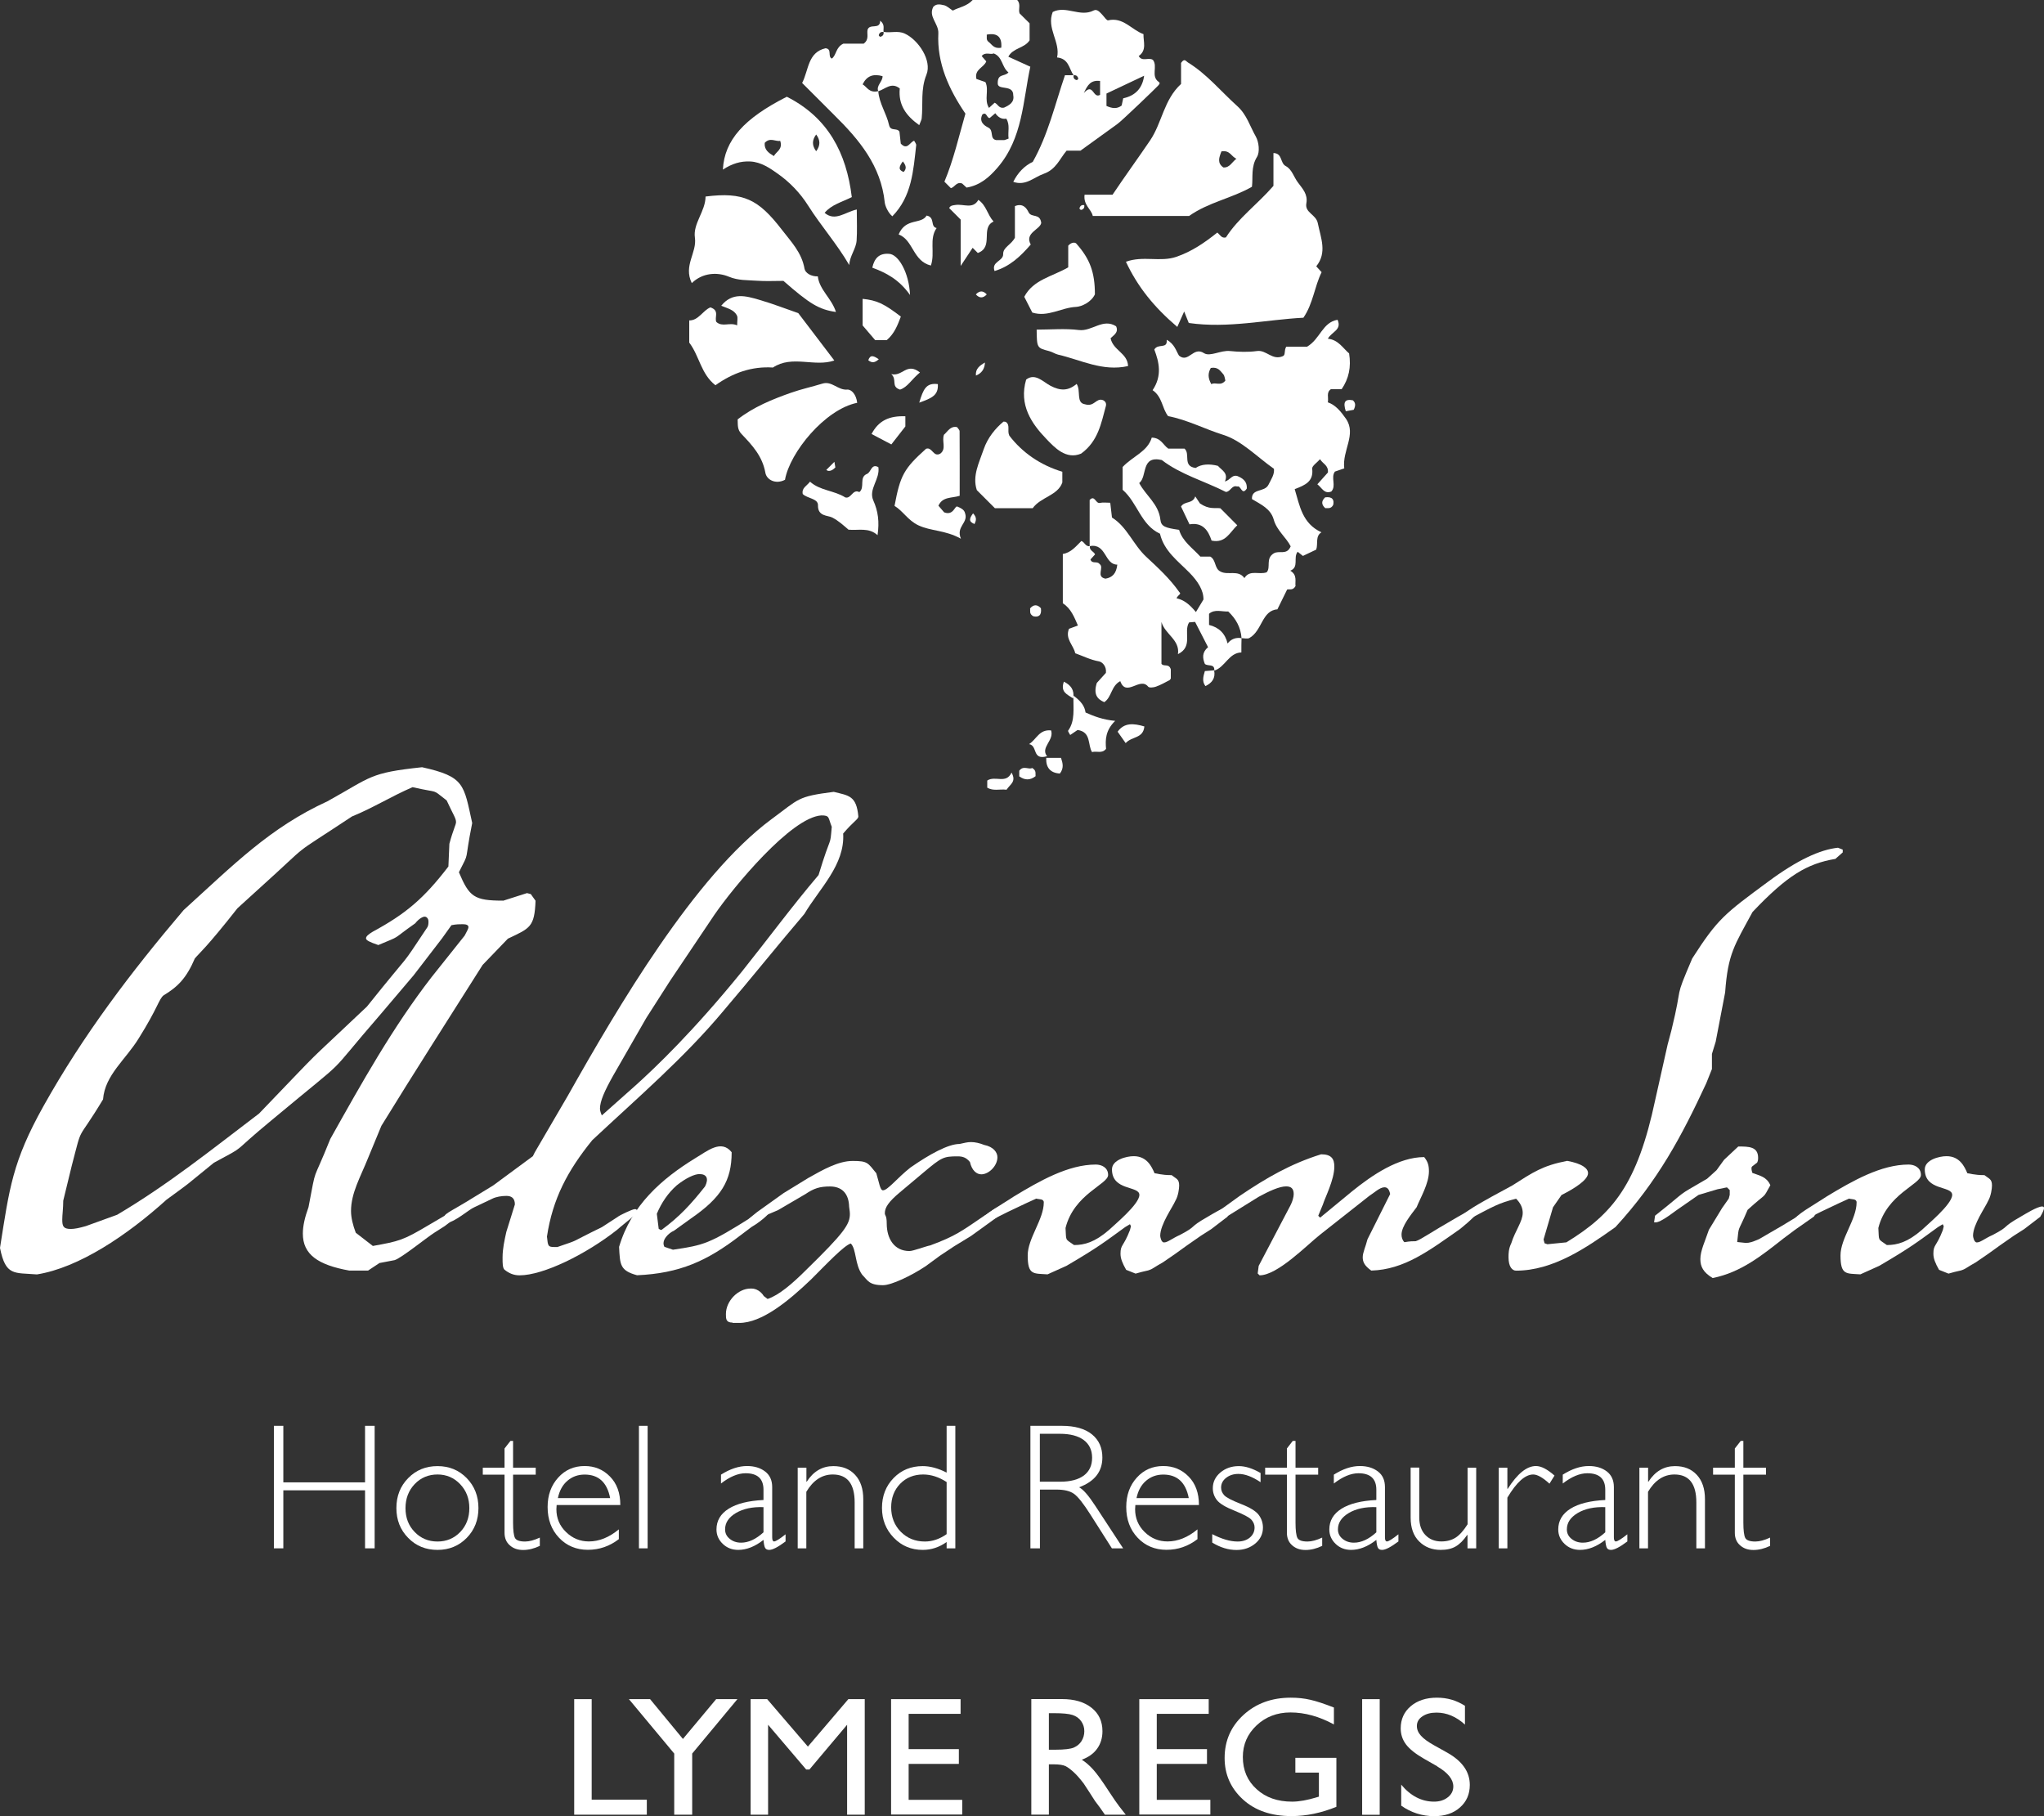 <?xml version="1.0" encoding="UTF-8"?>
<svg xmlns="http://www.w3.org/2000/svg" id="Layer_2" viewBox="0 0 249.11 221.32" width="249.11" height="221.32"><rect x="0" y="0" width="249.11" height="221.32" fill="#333333" stroke="none"/><defs><style>.cls-1{fill:#fff;}</style></defs><g id="Layer_1-2"><g><g><path class="cls-1" d="M132.8,66.55v-5.62c.62-.66,.73,.47,1.24,.36,.4-.09,.83-.02,1.27-.02,.08,.69,.14,1.21,.21,1.8,1.85,1.14,2.59,3.32,4.18,4.79,1.43,1.33,2.88,2.66,4.02,4.29,.32,.26-.14,.3-.33,.76,.88,.19,1.58,.73,2.36,1.68,.27-.46,.53-.88,.92-1.53,.02-1.13-.7-2.24-1.69-3.25-1.4-1.43-3.11-2.64-3.61-4.77-2.33-1.07-2.74-3.78-4.55-5.35v-2.78c1.23-1.31,3.04-1.87,3.55-3.58,1.14,.03,1.39,.92,2.01,1.34h1.98c.75,.65-.28,2.15,1.36,2.36,.71-.49,1.69-.52,2.71-.26,.48,.55,1.31,.87,.85,1.91,.71-.21,.81-.82,1.49-.68,.59,.24,1.24,.59,1.18,1.54-.61,.93-.71-.45-1.17-.25-.66-.22-.81,.65-1.38,.66-2.63-1.33-5.53-2.13-7.81-3.89-2.59-.58-1.72,1.99-2.75,2.81,.79,1.51,2.37,2.54,2.58,4.46,.09,.85,.62,1,2.28,1.24,.42,1.42,1.64,2.21,2.59,3.26h1.21c.74,.42,.48,1.45,1.24,1.82,.91,.5,2.17-.26,2.92,.8,.67-1.08,1.81-.36,2.72-.71,.53-.63-.17-1.66,.85-2.3,.67-.41,1.6,.28,2.07-.86-.54-1.08-1.7-1.93-2.07-3.27-.37-1.32-1.57-1.84-2.65-2.49-.06-1.35,1.53-.79,2.01-1.74,.34-.69,.75-1.25,.67-1.95-2.08-1.46-3.94-3.44-6.19-4.14-2.24-.7-4.34-1.82-6.71-2.28-.75-.95-.69-2.35-1.89-3.16,1.19-1.75,.79-3.44,.21-4.95,.44-.8,1.63,0,1.51-1.19,.96,.51,1.15,1.37,1.5,1.93,1.17,.96,1.72-1.17,3.05-.3,.72,.47,2.04-.38,3.16-.26,1.09,.11,2.21,.15,3.29,0,1.15-.17,1.86,1.19,3.17,.62,.34-.16,.11-.69,.4-1.15h2.54c1.6-.94,1.86-2.96,3.71-3.28,.56,1.24-.71,1.45-1.18,2.31,1.28,.12,1.85,1.17,2.59,1.79,.27,1.67-.04,3.08-.91,4.36h-1.31c-.59,.4-.26,1-.37,1.6,.96,.33,1.61,1.15,2.21,2.01,1.31,1.91-.49,3.87-.21,6.04-.37,.13-.75,.26-1.14,.39-.54,.74,.21,1.73-.44,2.43-.87,.34-1.13-.45-1.7-.88,.47-.53,.93-1.04,1.29-1.44,.07-.9-.62-1.04-.96-1.62-.36,.41-.99,.82-.96,1.15,.19,1.57-.85,2.01-2.13,2.5,.61,2.03,.92,4.19,3.26,5.26-.78,.47-.39,1.4-.64,2.11-.56,.26-1.09,.52-1.62,.77-.19-.15-.41-.33-.64-.51-.58,.73,.21,1.87-.9,2.31,.89,.52,.56,1.32,.64,1.87-.31,.55-.68,.36-1.02,.42-.35,.71-.71,1.44-1.19,2.42-1.9,.13-1.84,2.61-3.41,3.49-.25,.14-.65,.02-.96,.02-.09-1.31-.68-2.36-1.62-3.25-.79,.04-1.65-.32-2.34,.28v1.36c1.22,.3,1.97,1.05,2.26,2.26,.44-.55,1-.76,1.7-.65-.02,.54-.02,1.09-.02,1.74-1.54,.05-1.96,1.78-3.3,2.22,.07-.9-.78-.49-1.15-.82-.29-.71-.36-1.41,.39-2.04-.52-1.02-1.05-2.06-1.58-3.08-.27,.02-.48,.04-.73,.06-.73,1.15,.55,2.93-1.36,3.87,.26-1.75-1.57-2.41-2.01-3.92v5.09c.26,.41,.9-.09,1.14,.68v1.11c-.04,.05-.08,.17-.16,.21-.54,.28-1.08,.59-1.65,.79-.29,.11-.83,.16-.95,0-1-1.25-2.67,1.34-3.4-.67-1.12,.58-1.03,1.95-1.95,2.56-.87-.37-1.34-.97-.91-2.34,.22-.24,.71-.78,1.11-1.23,.1-.82-.46-1.33-.84-1.4-1.04-.18-1.94-.65-2.9-.99-.2-.99-1.26-1.74-.76-2.98,.32-.12,.7-.26,1.09-.4-.45-1.03-.85-2.08-1.84-2.71v-6.01c1-.16,1.59-.92,2.26-1.58,.4,.12,.5,.73,1.04,.62-.1,.53,.47,.64,.63,1.01-.2,.22-.4,.45-.56,.62,.19,.6,.81,.14,1.11,.56,.6,.4-.49,1.55,.72,1.78,.82-.14,1.31-.6,1.44-1.71-1.58,0-1.32-2.62-3.34-2.26Zm14.77-21.72c-.37,.65-.37,1.23,.06,1.99,.48-.3,1.14,.29,1.71-.44-.07-.24-.08-.59-.27-.79-.34-.37-.61-.91-1.51-.75Z"/><path class="cls-1" d="M160.41,32.45c.33,.36,.54,.59,.66,.72-.89,1.81-1.03,3.82-2.22,5.55-4.51,.23-9.18,1.33-13.97,.64-.12-.31-.27-.69-.56-1.4-.33,.73-.59,1.32-.84,1.88-2.86-2.44-4.82-4.88-6.26-7.94,2.1-.77,4.18,.07,6.14-.6,1.9-.65,3.47-1.74,5-2.96,.32,.26,.52,.74,1.05,.59,1.52-2.38,3.83-4.02,5.79-6.28v-4c1.13,.03,.78,1.21,1.5,1.59,.75,.39,.98,1.33,1.47,1.98,.6,.81,1.24,1.46,1.04,2.56-.21,1.15,1.17,1.34,1.39,2.4,.38,1.85,1.16,3.6-.18,5.27Z"/><path class="cls-1" d="M132.17,23.73h3.42c1.51-2.26,3.09-4.42,4.58-6.62,1.46-2.16,1.66-4.94,3.77-6.88v-2.56c.42-.62,.58-.22,.82-.07,2.33,1.43,4.04,3.54,6.04,5.34,1.15,1.03,1.54,2.46,2.25,3.7,.38,.67,.51,1.9,.14,2.49-.75,1.21-.47,2.46-.61,3.63-2.47,1.42-5.29,1.88-7.66,3.56h-11.74c-.17-.83-1.16-1.31-1-2.58Zm16.69-5.28c-.29,.75-.54,1.42,.24,1.96,.78,.04,1.04-.66,1.59-1.07-.61-.22-.77-1.08-1.83-.89Z"/><path class="cls-1" d="M107.72,3.89c.84,.15,1.68-.19,2.54,.2,1.66,.76,3.35,3.28,2.65,5.01-.73,1.81-.4,3.56-.58,5.33-.02,.19-.14,.38-.3,.82-1.62-1.15-2.57-2.49-2.37-4.47-1.03-.82-1.77,.08-2.62,.34-.29-.69,.55-1.17,.52-1.84-1.14-.32-1.93-.03-2.43,1,.53,.29,.77,1.09,1.91,.83,.11,1.51,1.01,2.73,1.31,4.12,.18,.83,.97,.29,1.27,.82,.05,.46,.11,.97,.16,1.45,.8,.86,1.11-.19,1.63-.35,.09,.18,.27,.38,.25,.55-.35,3.09-.53,6.24-2.91,8.66-.57-.49-.88-1.32-.92-1.67-.46-4.51-3.13-7.68-6.16-10.67-1.32-1.31-2.63-2.62-3.91-3.91,.82-1.6,.67-3.72,2.85-4.23,.84,.08,.22,1.01,.77,1.26,.58-.44,.45-1.36,1.4-1.82h2.48c.7-.53,.37-1.13,.47-1.68,.25-.84,1.54,.04,1.54-1.12,.63,.49,.34,.97,.42,1.38-.32-.06-.52,.09-.59,.39-.01,.05,.14,.21,.19,.19,.3-.07,.45-.27,.39-.59Zm2.31,15.78c-.43,.6-.62,1.02,.1,1.29,.36-.39,.34-.75-.1-1.29Z"/><path class="cls-1" d="M130.84,9.17c-.56-.78-.56-2.02-2.01-2.17,.43-1.89-1.32-3.55-.53-5.54,1.62-.83,3.33,.67,4.98-.18,.44-.23,.78,.23,1.08,.54,.23,.24,.52,.7,.69,.66,1.83-.43,2.85,1.15,4.31,1.68-.03,.92,.44,1.95-.58,2.67,.42,.74,1.2,.11,1.73,.47,.62,.78-.28,1.97,.69,2.67,.22,.16,.13,.25-.07,.48-.31,.34-4.41,4.28-4.95,4.66-1.45,1.04-2.89,2.09-4.5,3.25h-1.69c-.87,1.03-1.27,2.28-2.79,2.82-1.22,.43-2.18,1.51-3.71,.98q.85-1.7,2.38-2.44c1.87-3.31,2.71-7.01,3.92-10.55,.38,0,.71,0,1.06,0-.07,.32,.07,.52,.37,.59,.05,.01,.21-.14,.19-.19-.07-.3-.27-.45-.57-.39Zm8.6,.06c-1.61,.76-3.09,1.46-4.59,2.17v1.51c.67,.3,1.27,.4,1.85-.05,.06-.3,.13-.6,.19-.88q2.24-.48,2.55-2.75Zm-5.37,.63c-1.12-.11-1.5,.44-1.98,1.48,1.17-1.34,1.1,.73,1.98,.22v-1.7Z"/><path class="cls-1" d="M113.79,.79c.37-.37,.85-.24,1.23-.16,.38,.07,.7,.41,1.1,.66,.78-.41,1.74-.53,2.42-1.29h5.43c.49,.53,.1,1.11,.29,1.63,.38,.38,.77,.76,1.22,1.21v2.08c-.66,.99-2.02,.9-2.59,1.99,.82,.37,1.64,.75,2.68,1.22-.91,4.18-.91,8.71-3.99,12.29-1,1.16-2.11,2.16-3.78,2.44-.09-.08-.32-.3-.53-.49-.69-.28-.9,.44-1.38,.56-.23-.23-.47-.47-.79-.79,1.11-2.64,1.75-5.47,2.56-8.29-2.01-2.96-3.48-6.14-3.3-9.79,.06-1.2-1.3-2.05-.58-3.29Zm9.11,8.03c-.82-.64-.69-1.88-1.79-2.31-.4,.2-1-.24-1.47,.32,.19,.22,.39,.45,.56,.65-.28,.76-1.48,.96-1.2,2.14,.34,.12,.72,.25,1.1,.39,.47,.98-.2,2.13,.43,3.14,.26-.24,.49-.45,.69-.63,.39,.15,.51,.73,1.14,.6,.63-.29,1.29-.64,1.13-1.5,.02-1.35-1.83-.59-1.89-1.41-.05-1.3,.82-.83,1.3-1.38Zm.02,8.07c-.11-.88,.2-1.65-.28-2.43-.55,.1-.99-.16-1.34-.66-.24,.2-.46,.4-.68,.58-.37,.04-.37-.83-.9-.42-.43,.88,.24,1.35,.73,1.59,.71,.35,.12,1.36,.95,1.52,.33,0,.66,0,.98,0,.1,0,.19-.06,.54-.18Zm-.89-11.08q.16-1.96-1.77-1.59c.04,.3-.11,.63,.22,.88,.41,.3,.63,.89,1.56,.71Z"/><path class="cls-1" d="M103.83,24.01c-1.24,.63-2.49,.92-3.33,1.93,1.29,1.09,2.48-.09,3.92-.41,0,1.42,.06,2.6-.02,3.78-.07,1.02-.84,1.86-.9,2.99-1.51-2.59-3.44-4.77-4.98-7.2-1.01-1.61-2.32-2.94-3.76-3.95-.88-.62-1.99-1.41-3.33-1.47-1.18-.06-2.23,.27-3.33,.99,.18-3.6,2.6-6.25,7.79-8.88,5.04,2.54,7.27,6.87,7.92,12.22Zm-10.63-6.6c-.08,.84,.47,1.22,1.11,1.61,.32-.57,1.11-.81,.78-1.85-.58,.1-1.24-.47-1.89,.24Zm6.27,1.02c.52-.69,.52-1.35,0-2.04-.52,.69-.52,1.35,0,2.04Z"/><path class="cls-1" d="M95.49,34.23c-1.1,0-2.2,.06-3.29-.02-1.13-.09-2.2,0-3.4-.5-1.3-.54-3.13-.53-4.49,.79-1.05-2.15,.65-3.7,.38-5.54-.25-1.72,1.29-3.21,1.3-5.01,4.62-.58,6.44,.34,9.27,4.01,1.16,1.51,2.45,2.81,2.79,4.79,.09,.52,.81,.96,1.62,.93,.19,1.64,1.69,2.68,2.21,4.34-2.08-.3-3.2-.99-6.39-3.78Z"/><path class="cls-1" d="M87.18,46.94c-1.76-1.38-1.93-3.54-3.18-5.19v-2.7c1.13,.02,1.66-1.22,2.58-1.59,1.17,.39,.45,1.22,.73,1.78,.75,.66,1.61,0,2.53,.41,0-.59,.1-.94-.02-1.18-.35-.73-1.14-.88-1.92-1.21,1.36-1.68,3.02-1.19,4.61-.73,1.66,.48,3.27,1.11,4.78,1.63,1.5,1.97,2.94,3.86,4.39,5.77-2.4,.84-5.13-.7-7.48,.86-2.59-.17-4.9,.66-7.01,2.16Z"/><path class="cls-1" d="M104.46,49.09c-3.92,.8-8.2,6.04-8.79,9.38-1.12,.59-2.23,.02-2.39-.85-.36-2.03-1.61-3.37-2.9-4.72-.56-.58-.44-1.16-.48-1.79,1.95-1.52,4.21-2.44,6.51-3.25,1.25-.44,2.55-.72,3.82-1.11,1.15-.36,1.89,.82,3.02,.73,.52-.04,1.1,.58,1.22,1.61Z"/><path class="cls-1" d="M116.63,52.04c.11,.17,.32,.34,.32,.52,.02,2.61,.01,5.22,.01,7.86-.96,.31-2.08,.07-2.59,1.21,.3,.35,.63,.73,.7,.81,1.16,.44,1.3-.88,1.62-.7,.81,.33,.87,.58,.96,.92,.29,1.12-1.15,1.52-.54,2.99-1.96-1.08-3.64-.9-5.2-1.64-1.27-.61-1.85-1.73-2.89-2.36,.7-3.74,1.15-4.54,3.84-6.96,.76-.27,.88,1.08,1.74,.59,.78-.59,.14-1.54,.45-2.31,.46-.39,.77-1.08,1.57-.92Z"/><path class="cls-1" d="M121.25,61.93c-.7-.7-1.39-1.39-2.2-2.2-.58-1.73,.29-3.36,.84-4.99,.48-1.4,1.44-2.56,2.41-3.36,.1,.02,.23,0,.3,.05,.55,.41,.12,1.02,.41,1.66,1.59,2.08,3.8,3.6,6.46,4.4v1.31c-.56,1.6-2.64,1.77-3.61,3.13h-4.62Z"/><path class="cls-1" d="M131.21,46.78c.56,.83-.11,2.33,1.03,2.49,1.14,.35,1.34-.81,2.17-.51,.26,.11,.46,.35,.37,.71-.57,2.1-.94,4.3-3.02,5.81-1.84,.78-3.25-.76-4.24-1.79-1.79-1.86-3.37-4.13-2.46-7.23,1.09-.85,2.07,.28,2.96,.75,1.22,.64,2.17,.64,3.2-.23Z"/><path class="cls-1" d="M130.19,32.59v-2.65c.37-.43,.83-.43,.98-.26,1.69,1.9,2.27,3.55,2.27,6.19-.46,.99-1.66,1.5-2.29,1.53-1.81,.08-3.44,1.29-5.34,.69-.29-.56-.61-1.2-.98-1.92,1.1-2.1,3.41-2.46,5.36-3.59Z"/><path class="cls-1" d="M126.35,40.17c1.72,0,3.46-.16,5.15,.05,1.58,.19,2.92-1.48,4.52-.46,.37,.77-.36,1.13-.67,1.46,.31,1.49,2.08,1.81,2.13,3.39-3.11,.7-5.76-.76-8.52-1.39-.35-.08-.7-.33-1.12-.44-1.48-.37-1.47-.42-1.5-2.61Z"/><path class="cls-1" d="M107.05,56.92c.23,1.47-1.23,2.68-.62,4.06,.59,1.32,.76,2.61,.52,4.24-1.08-.98-2.34-.55-3.54-.67-.63-.54-1.21-1.09-2-1.49-.53-.27-1.76-.11-1.72-1.49,.02-.83-1.33-.82-1.86-1.37-.14-.75,.49-.97,.89-1.5,1.22,1.1,2.94,1.06,4.3,1.92,.73,.2,.89-1.07,1.71-.65,.73-.57-.08-1.81,.94-2.22,.5-.2,.51-1.3,1.38-.82Z"/><path class="cls-1" d="M119.24,24.36c.99,.69,1.06,1.75,1.85,2.64-1.65,.76,.08,3.1-1.92,3.83-.16-.16-.31-.31-.63-.63-.35,.52-.69,1.05-1.46,2.21v-5.65c-.62-.62-1.01-1.01-1.4-1.4,.15-.33,.44-.33,.76-.38,.99-.16,2.14,.56,2.8-.63Z"/><path class="cls-1" d="M143.93,61.74c.45-.73,1.42-.29,1.74-1.25,.34,.51,.64,.96,.57,.86,1.13,.77,1.8,.5,2.49,.59,.62,.63,1.27,1.28,2.06,2.07-.93,.89-1.44,2.23-3.13,1.87-.42-1.29-1.12-2.25-2.69-1.98-.37-.78-.72-1.51-1.03-2.16Z"/><path class="cls-1" d="M126.9,27.17c-.15,.82-2.07,1.21-1.28,2.63-1.26,1.46-2.55,2.67-4.41,3.23-.42-1.17,1.07-1.18,1.05-2.06-.02-.85,.95-1.1,1.43-2v-3.85c.97-.41,1.43,.26,1.67,.75,.35,.71,1.39,.07,1.54,1.3Z"/><path class="cls-1" d="M105.13,39.66v-3.24c1.74,.18,2.58,.57,4.66,2.16-.39,1.03-.78,2.08-1.72,2.87h-1.41c-.4-.47-.89-1.05-1.53-1.79Z"/><path class="cls-1" d="M130.83,84.78c.94,.69,1.36,1.28,1.47,2.05,1.04,.46,2.07,.87,3.61,1.02-1.19,1.16-1.21,2.31-1.11,3.41-.5,.61-1.09,.24-1.71,.39-.55-.86-.07-2.45-1.76-2.69-.25,.17-.57,.39-.9,.61-.09-.18-.3-.45-.25-.53,.88-1.24,.6-2.65,.65-4.25Z"/><path class="cls-1" d="M109.52,28.57c.87-2.07,2.75-1.18,3.41-2.3,1.08,.21,.4,1.35,1.22,1.52-.95,1.35-.16,3-.7,4.57-2.22-.55-2.12-3.1-3.93-3.79Z"/><path class="cls-1" d="M110.91,35.95c-1.35-1.9-2.9-2.7-4.6-3.33,.26-1.17,.85-1.76,1.99-1.69,1.17,0,2.49,2.27,2.61,5.02Z"/><path class="cls-1" d="M110.34,50.73v1.24c-.67,.85-1.19,1.52-1.71,2.19-.88-.46-1.58-.83-2.41-1.27,.87-1.66,2.18-2.23,4.13-2.16Z"/><path class="cls-1" d="M127.6,92.16c-1.85,.52-1.1-1.28-2.18-1.48,.92-.59,1.22-1.81,2.68-1.67,.4,1.23-1.34,2.08-.49,3.15Z"/><path class="cls-1" d="M137.19,90.56c-.38-.54-.67-.96-.98-1.39,.81-1.14,1.97-1.02,3.26-.64-.15,1.5-1.52,1.18-2.28,2.03Z"/><path class="cls-1" d="M112.12,45.39c-1.04,.85-1.5,1.79-2.43,2.09-1.15-.37-.31-1.21-1.07-1.89,1.39,.34,1.87-1.48,3.5-.2Z"/><path class="cls-1" d="M122.67,96.24c-.85-.1-1.61,.19-2.35-.25v-.87c.98-.64,2.3,.47,2.96-.97,.62,1.12-.16,1.4-.61,2.09Z"/><path class="cls-1" d="M127.51,92.36h1.8c.23,.68,.36,1.26-.14,1.91-1.22-.08-1.72-.79-1.66-1.91Z"/><path class="cls-1" d="M112.03,49.07c.5-1.65,.84-2.44,2.27-2.26,.08,1.35-.7,1.7-2.27,2.26Z"/><path class="cls-1" d="M124.22,94.6c0-.24,0-.45,0-.67,.5-.7,1.18-.09,1.57-.34,.56,.32,.37,.68,.42,1-.66,.52-1.32,.51-1.99,.02Z"/><path class="cls-1" d="M147.97,81.69c.19,.96-.26,1.54-1.06,1.92-.42-.55-.28-1.13-.07-1.83,.35-.03,.74-.06,1.13-.09Z"/><path class="cls-1" d="M161.5,60.61c.89-.12,1.13,.3,.98,.93-.3,.53-.66,.34-.96,.39-.5-.44-.49-.88-.02-1.32Z"/><path class="cls-1" d="M164.02,50.13c-.36-1.12-.13-1.53,.85-1.35,.33,.27,.38,.64,.11,1.16-.23,.04-.52,.1-.96,.18Z"/><path class="cls-1" d="M126.86,74.12c.12,.89-.3,1.13-.93,.98-.53-.3-.34-.66-.39-.96,.44-.5,.88-.49,1.32-.02Z"/><path class="cls-1" d="M130.8,85.12c-.72-.49-1.6-.77-1.14-2.05,.86,.44,1.3,1.01,1.14,2.05Z"/><path class="cls-1" d="M118.94,45.77c-.08-.83,.46-1.22,1.1-1.59q-.05,1.17-1.1,1.59Z"/><path class="cls-1" d="M100.71,57.26c.35-.35,.68-.68,.98-.98,.02,.13,.07,.42,.12,.68-.48,.51-.91,.5-1.1,.3Z"/><path class="cls-1" d="M118.59,62.56c.5,.52,.37,.88,.18,1.3-.79-.3-.6-.72-.18-1.3Z"/><path class="cls-1" d="M107.1,43.78c-.51,.47-.87,.45-1.28,.12,.25-.73,.67-.53,1.28-.12Z"/><path class="cls-1" d="M118.93,35.88c.45-.48,.89-.48,1.33,0-.45,.48-.89,.48-1.33,0Z"/><path class="cls-1" d="M132.14,25c.06,.32-.09,.52-.39,.58-.05,.01-.21-.14-.19-.19,.07-.3,.27-.45,.58-.39Z"/></g><g><polygon class="cls-1" points="45.66 173.76 45.66 188.69 44.49 188.69 44.49 181.62 34.53 181.62 34.53 188.69 33.38 188.69 33.38 173.76 34.53 173.76 34.53 180.65 44.49 180.65 44.49 173.76 45.66 173.76"/><path class="cls-1" d="M53.32,178.67c1.43,0,2.61,.49,3.56,1.46,.95,.98,1.43,2.19,1.43,3.65s-.48,2.67-1.43,3.64c-.95,.97-2.14,1.46-3.56,1.46s-2.62-.48-3.57-1.46c-.96-.97-1.44-2.18-1.44-3.64s.48-2.68,1.44-3.65c.96-.98,2.15-1.46,3.57-1.46m0,9.19c1.1,0,2.03-.39,2.77-1.16,.74-.77,1.11-1.74,1.11-2.91s-.37-2.13-1.12-2.92c-.74-.78-1.67-1.18-2.76-1.18s-2.04,.39-2.78,1.17c-.74,.78-1.12,1.75-1.12,2.93s.37,2.14,1.12,2.91c.74,.77,1.67,1.16,2.78,1.16"/><path class="cls-1" d="M62.53,175.6v3.26h2.76v.85h-2.76v5.85c0,.94,.08,1.56,.23,1.86,.15,.29,.56,.44,1.23,.44,.52,0,1.11-.16,1.8-.48v1.01c-.69,.33-1.37,.5-2.03,.5s-1.19-.18-1.62-.56c-.43-.37-.65-.88-.65-1.54v-7.08h-2.65v-.85h2.65v-2.34l.72-.92h.33Z"/><path class="cls-1" d="M75.59,183.41h-7.75c-.02,.17-.03,.34-.03,.51,0,1.1,.39,2.03,1.18,2.79,.78,.76,1.71,1.14,2.78,1.14,1.25,0,2.46-.49,3.65-1.47v1.19c-1.13,.87-2.39,1.3-3.78,1.3s-2.59-.49-3.51-1.47c-.93-.98-1.39-2.23-1.39-3.75,0-1.44,.43-2.63,1.28-3.57,.85-.95,1.93-1.42,3.23-1.42,1.22,0,2.25,.42,3.09,1.28,.84,.85,1.26,2.01,1.26,3.47m-7.61-.84h6.37c-.37-1.92-1.41-2.87-3.11-2.87-.81,0-1.5,.25-2.09,.75s-.98,1.21-1.17,2.12"/><rect class="cls-1" x="77.87" y="173.76" width="1.06" height="14.93"/><path class="cls-1" d="M95.74,186.98v.87c-.91,.68-1.57,1.03-1.99,1.03-.24,0-.41-.08-.5-.24-.09-.16-.16-.48-.2-.98-1.03,.81-2.06,1.22-3.08,1.22-.74,0-1.37-.24-1.88-.73-.51-.49-.77-1.07-.77-1.76,0-1.07,.5-1.91,1.49-2.53,.99-.62,2.4-.97,4.24-1.06v-1.25c0-1.34-.73-2.01-2.18-2.01-.93,0-1.93,.42-3,1.25v-1.08c1.11-.7,2.17-1.05,3.17-1.05,.89,0,1.62,.22,2.2,.66,.58,.44,.87,1.07,.87,1.91v6.12c0,.33,.08,.5,.23,.5,.2,0,.67-.29,1.4-.87m-2.69-.24v-3.07c-1.35-.05-2.46,.19-3.35,.71-.89,.53-1.33,1.19-1.33,2,0,.46,.18,.84,.56,1.15s.83,.47,1.39,.47c.9,0,1.81-.42,2.74-1.27"/><path class="cls-1" d="M98.28,178.86v1.71h.04c.82-1.27,1.9-1.9,3.24-1.9,1.11,0,2,.35,2.66,1.07,.66,.71,.99,1.7,.99,2.96v5.99h-1.05v-5.6c0-2.26-.89-3.4-2.67-3.4-1.3,0-2.38,.7-3.22,2.11v6.89h-1.05v-9.83h1.05Z"/><path class="cls-1" d="M116.43,173.76v14.93h-1.06v-.77c-.9,.64-1.87,.96-2.91,.96-1.4,0-2.58-.49-3.53-1.48-.96-.99-1.44-2.2-1.44-3.64s.47-2.67,1.42-3.64c.94-.97,2.13-1.45,3.55-1.45,.9,0,1.87,.26,2.91,.79v-5.7h1.06Zm-1.06,13.2v-6.35c-.94-.61-1.9-.92-2.86-.92-1.13,0-2.07,.38-2.8,1.13-.73,.75-1.1,1.71-1.1,2.88s.39,2.18,1.17,2.97c.78,.79,1.76,1.19,2.94,1.19,.91,0,1.8-.3,2.65-.9"/><path class="cls-1" d="M125.57,173.76h3.83c1.6,0,2.83,.35,3.68,1.04,.85,.69,1.27,1.63,1.27,2.82,0,1.72-.95,2.93-2.84,3.63,.49,.24,1.15,.99,1.99,2.28l3.38,5.16h-1.37l-2.6-4.09c-.87-1.37-1.54-2.22-2.03-2.56-.48-.34-1.19-.51-2.12-.51h-2.02v7.16h-1.16v-14.93Zm1.16,.96v5.85h2.48c1.26,0,2.22-.26,2.89-.76,.67-.51,1-1.23,1-2.16s-.34-1.64-1.01-2.15c-.68-.51-1.65-.77-2.92-.77h-2.44Z"/><path class="cls-1" d="M146.12,183.41h-7.75c-.02,.17-.03,.34-.03,.51,0,1.1,.39,2.03,1.17,2.79,.78,.76,1.71,1.14,2.78,1.14,1.25,0,2.47-.49,3.65-1.47v1.19c-1.13,.87-2.38,1.3-3.78,1.3s-2.59-.49-3.51-1.47c-.93-.98-1.39-2.23-1.39-3.75,0-1.44,.43-2.63,1.28-3.57,.85-.95,1.93-1.42,3.23-1.42,1.22,0,2.25,.42,3.09,1.28,.84,.85,1.26,2.01,1.26,3.47m-7.61-.84h6.37c-.37-1.92-1.41-2.87-3.11-2.87-.81,0-1.5,.25-2.09,.75-.59,.5-.98,1.21-1.17,2.12"/><path class="cls-1" d="M153.63,179.5v1.13c-1-.67-1.9-1.01-2.7-1.01-.59,0-1.09,.16-1.5,.48-.41,.32-.61,.72-.61,1.19,0,.33,.12,.64,.37,.92,.25,.28,.93,.63,2.04,1.07,1.11,.43,1.84,.88,2.18,1.34,.34,.46,.51,.98,.51,1.55,0,.76-.31,1.41-.93,1.93-.62,.52-1.39,.79-2.3,.79-.99,0-1.97-.3-2.95-.9v-1.03c1.16,.6,2.19,.9,3.09,.9,.61,0,1.1-.16,1.49-.48,.38-.32,.58-.73,.58-1.23,0-.34-.13-.66-.38-.94-.26-.29-.94-.65-2.05-1.1-1.11-.44-1.84-.88-2.17-1.31-.33-.43-.49-.91-.49-1.44,0-.75,.31-1.39,.92-1.91,.62-.52,1.37-.78,2.25-.78,.8,0,1.68,.28,2.63,.83"/><path class="cls-1" d="M157.89,175.6v3.26h2.76v.85h-2.76v5.85c0,.94,.08,1.56,.23,1.86,.15,.29,.56,.44,1.23,.44,.51,0,1.11-.16,1.79-.48v1.01c-.69,.33-1.37,.5-2.03,.5s-1.19-.18-1.62-.56c-.43-.37-.65-.88-.65-1.54v-7.08h-2.65v-.85h2.65v-2.34l.71-.92h.33Z"/><path class="cls-1" d="M170.43,186.98v.87c-.91,.68-1.57,1.03-1.99,1.03-.24,0-.41-.08-.5-.24-.09-.16-.16-.48-.2-.98-1.03,.81-2.06,1.22-3.08,1.22-.74,0-1.37-.24-1.88-.73-.51-.49-.77-1.07-.77-1.76,0-1.07,.5-1.91,1.49-2.53,.99-.62,2.4-.97,4.24-1.06v-1.25c0-1.34-.73-2.01-2.18-2.01-.92,0-1.93,.42-3,1.25v-1.08c1.11-.7,2.17-1.05,3.17-1.05,.89,0,1.62,.22,2.2,.66,.58,.44,.86,1.07,.86,1.91v6.12c0,.33,.08,.5,.24,.5,.2,0,.67-.29,1.4-.87m-2.69-.24v-3.07c-1.35-.05-2.47,.19-3.35,.71-.89,.53-1.33,1.19-1.33,2,0,.46,.18,.84,.56,1.15s.83,.47,1.39,.47c.9,0,1.81-.42,2.74-1.27"/><path class="cls-1" d="M178.85,188.69v-1.63h-.04c-.45,.66-.92,1.12-1.4,1.4-.48,.28-1.09,.42-1.83,.42-1.05,0-1.93-.34-2.62-1.03-.69-.68-1.04-1.65-1.04-2.91v-6.09h1.05v6.07c0,.91,.25,1.63,.75,2.15,.5,.52,1.15,.78,1.94,.78,.68,0,1.27-.16,1.75-.47,.48-.31,.96-.85,1.45-1.62v-6.9h1.05v9.83h-1.05Z"/><path class="cls-1" d="M189.45,179.83l-.61,.98c-.82-.75-1.48-1.12-1.98-1.12-.98,0-2.03,.94-3.15,2.82v6.18h-1.05v-9.83h1.05v2.58h.04c1.18-1.85,2.32-2.78,3.44-2.78,.64,0,1.39,.39,2.26,1.16"/><path class="cls-1" d="M198.33,186.98v.87c-.9,.68-1.57,1.03-1.99,1.03-.24,0-.41-.08-.5-.24-.09-.16-.16-.48-.2-.98-1.03,.81-2.06,1.22-3.08,1.22-.74,0-1.37-.24-1.88-.73-.51-.49-.77-1.07-.77-1.76,0-1.07,.5-1.91,1.49-2.53,.99-.62,2.4-.97,4.24-1.06v-1.25c0-1.34-.73-2.01-2.18-2.01-.93,0-1.93,.42-3,1.25v-1.08c1.11-.7,2.17-1.05,3.17-1.05,.89,0,1.62,.22,2.2,.66,.57,.44,.86,1.07,.86,1.91v6.12c0,.33,.08,.5,.24,.5,.2,0,.67-.29,1.4-.87m-2.69-.24v-3.07c-1.35-.05-2.46,.19-3.35,.71-.89,.53-1.33,1.19-1.33,2,0,.46,.18,.84,.56,1.15s.83,.47,1.39,.47c.9,0,1.81-.42,2.74-1.27"/><path class="cls-1" d="M200.86,178.86v1.71h.04c.82-1.27,1.9-1.9,3.24-1.9,1.11,0,2,.35,2.66,1.07,.66,.71,.99,1.7,.99,2.96v5.99h-1.05v-5.6c0-2.26-.89-3.4-2.67-3.4-1.3,0-2.38,.7-3.22,2.11v6.89h-1.05v-9.83h1.05Z"/><path class="cls-1" d="M212.47,175.6v3.26h2.76v.85h-2.76v5.85c0,.94,.08,1.56,.23,1.86,.15,.29,.56,.44,1.23,.44,.51,0,1.11-.16,1.8-.48v1.01c-.69,.33-1.37,.5-2.03,.5s-1.19-.18-1.62-.56c-.43-.37-.65-.88-.65-1.54v-7.08h-2.65v-.85h2.65v-2.34l.72-.92h.33Z"/><polygon class="cls-1" points="69.98 207.07 72.11 207.07 72.11 219.32 78.83 219.32 78.83 221.15 69.98 221.15 69.98 207.07"/><polygon class="cls-1" points="87.28 207.07 89.87 207.07 84.36 213.7 84.36 221.15 82.17 221.15 82.17 213.7 76.65 207.07 79.23 207.07 83.23 211.92 87.28 207.07"/><polygon class="cls-1" points="103.39 207.07 105.39 207.07 105.39 221.15 103.24 221.15 103.24 210.19 98.65 215.64 98.25 215.64 93.61 210.19 93.61 221.15 91.48 221.15 91.48 207.07 93.5 207.07 98.46 212.85 103.39 207.07"/><polygon class="cls-1" points="108.6 207.07 117.07 207.07 117.07 208.86 110.74 208.86 110.74 213.16 116.86 213.16 116.86 214.96 110.74 214.96 110.74 219.34 117.27 219.34 117.27 221.13 108.6 221.13 108.6 207.07"/><path class="cls-1" d="M125.69,221.15v-14.09h3.74c1.51,0,2.71,.35,3.6,1.06,.89,.7,1.33,1.66,1.33,2.86,0,.82-.22,1.53-.65,2.13-.43,.6-1.06,1.04-1.87,1.34,.48,.3,.94,.7,1.4,1.21,.46,.51,1.1,1.4,1.92,2.67,.52,.8,.94,1.4,1.25,1.81l.79,1.01h-2.54l-.65-.93s-.06-.09-.13-.17l-.42-.56-.66-1.03-.72-1.1c-.44-.58-.84-1.04-1.21-1.38-.37-.34-.7-.59-.99-.74-.3-.15-.79-.23-1.49-.23h-.56v6.13h-2.14Zm2.78-12.37h-.64v4.45h.81c1.08,0,1.83-.09,2.23-.26,.4-.18,.72-.44,.94-.79,.22-.36,.34-.75,.34-1.21s-.13-.85-.38-1.21c-.25-.36-.6-.61-1.05-.76-.45-.15-1.21-.22-2.25-.22"/><polygon class="cls-1" points="138.85 207.07 147.31 207.07 147.31 208.86 140.98 208.86 140.98 213.16 147.1 213.16 147.1 214.96 140.98 214.96 140.98 219.34 147.51 219.34 147.51 221.13 138.85 221.13 138.85 207.07"/><path class="cls-1" d="M157.86,214.22h5.01v5.97c-1.84,.75-3.66,1.13-5.47,1.13-2.47,0-4.45-.68-5.93-2.04-1.48-1.36-2.22-3.04-2.22-5.04,0-2.1,.77-3.85,2.3-5.25,1.53-1.4,3.45-2.1,5.76-2.1,.84,0,1.64,.08,2.4,.26,.75,.17,1.71,.49,2.86,.94v2.06c-1.78-.97-3.55-1.46-5.3-1.46-1.63,0-3.01,.53-4.12,1.57-1.12,1.05-1.68,2.34-1.68,3.86,0,1.6,.56,2.91,1.68,3.92,1.11,1.02,2.56,1.52,4.32,1.52,.85,0,1.88-.18,3.07-.55l.2-.06v-2.93h-2.87v-1.79Z"/><rect class="cls-1" x="166.01" y="207.07" width="2.14" height="14.09"/><path class="cls-1" d="M175.16,215.25l-1.63-.93c-1.02-.59-1.74-1.16-2.17-1.73-.43-.57-.65-1.22-.65-1.96,0-1.11,.41-2.01,1.22-2.7,.82-.69,1.88-1.04,3.18-1.04s2.39,.33,3.43,.99v2.29c-1.08-.98-2.23-1.46-3.47-1.46-.7,0-1.27,.15-1.72,.46-.45,.3-.67,.69-.67,1.17,0,.42,.16,.82,.5,1.19,.33,.37,.86,.75,1.59,1.16l1.63,.91c1.82,1.03,2.73,2.33,2.73,3.92,0,1.13-.4,2.05-1.2,2.75-.8,.71-1.84,1.06-3.13,1.06-1.47,0-2.82-.43-4.03-1.28v-2.56c1.15,1.38,2.49,2.07,4.01,2.07,.67,0,1.23-.18,1.67-.53,.45-.35,.67-.79,.67-1.32,0-.86-.65-1.67-1.96-2.44"/><path class="cls-1" d="M61.93,114.36l-3.11,3.23c-4.15,6.57-8.3,13.03-12.34,19.61l-1.62,3.92c-.92,2.3-2.08,4.26-2.08,6.46,0,.81,.23,1.73,.58,2.65l2.08,1.61c3.23-.58,3.69-.69,6.8-2.54l1.96-1.15c.92-.58,2.08-1.04,2.42-1.04l.12,.12c0,.23-.69,.81-2.54,2.19l-1.27,.81c-.92,.58-4.04,3.11-4.84,3.34l-1.84,.35-1.39,.92h-2.3c-3.81-.69-5.65-1.96-5.65-4.5,0-.92,.23-1.96,.69-3.23,1.04-5.42,.35-2.54,2.65-8.3,3.81-6.8,7.61-13.61,12.34-19.72l4.04-5.07c.23-.46,.46-.81,.46-1.04s-.23-.35-.69-.35c-.35,0-.81,0-1.38,.12l-1.15,1.61-3.46,4.5-3.92,4.62c-7.5,8.65-3,4.38-13.38,13.03-5.31,4.38-2.77,2.88-7.04,5.19-4.27,3.46-2.31,1.96-5.77,4.5-4.84,4.38-10.72,8.3-15.8,9.11-2.77-.23-3.81,.23-4.5-3.23,1.15-7.27,1.5-10.49,5.31-17.3,4.84-8.65,10.61-16.26,17.07-23.87,6.11-5.54,10.49-10.03,17.53-13.26,5.42-3,5.07-3.46,11.53-4.15,5.19,1.15,5.07,2.08,6.11,6.8-1.04,5.19-.23,3.23-1.62,6,1.27,3,1.84,3.46,5.42,3.46l2.88-.92,.46,.12,.58,.81c-.12,3.23-.69,3.35-3.34,4.61m-7.5-16.84c-1.96-1.5-.69-.81-4.15-1.61-2.65,1.15-4.84,2.54-7.38,3.57-8.19,5.42-4.38,2.54-11.42,8.88l-2.54,2.31c-3.81,4.84-4.61,5.42-5.19,6.11-1.04,2.42-2.08,3.46-3.81,4.5-.58,.46-.69,1.5-3,5.19-1.61,2.65-4.15,4.5-4.38,7.49-3.34,5.54-2.42,2.77-3.81,8.07l-1.04,4.27c0,.92-.12,1.73-.12,2.3,0,.81,.12,1.15,1.04,1.15,.46,0,1.04-.12,1.84-.35l3.81-1.38c6.23-3.69,11.53-7.96,17.3-12.34,8.88-9.23,4.5-4.84,13.14-13.03,6-7.5,3.69-4.15,7.38-9.69,.12-.23,.12-.46,.12-.69,0-.35-.23-.58-.46-.58s-.69,.23-1.15,.81c-3.11,2.19-1.5,1.38-4.5,2.65-1.04-.35-1.5-.58-1.5-.81s.23-.46,.81-.81c4.04-2.19,6.23-4.04,9.23-7.95l.12-2.77c.46-1.73,.81-2.31,.81-2.65,0-.46-.35-.92-1.15-2.65"/><path class="cls-1" d="M75.31,148.27c.12-.11,1.73-.92,2.08-.92,.23,0,.23,.12,.23,.23,0,.46-1.39,1.38-2.42,2.3-3.81,3-9,5.54-11.88,5.54-.69,0-1.27-.23-1.84-.69-.23-.23-.23-.81-.23-1.38v-.12c0-1.04,.23-2.08,.46-3.11l1.04-3.34c0-.81-.46-1.04-1.04-1.04s-1.27,.11-1.73,.35l-2.19,1.04c-.58,.23-2.42,1.84-3.23,1.84-.12,0-.46-.11-.46-.35,0-.81,.23-.58,3.92-2.88l2.08-1.27,4.84-3.57,.23-.46,4.04-6.92c6.11-10.84,15.45-26.75,24.79-33.67,3.46-2.54,3.11-2.77,7.61-3.35,1.84,.46,2.77,.46,3,3,0,.35-.58,.58-1.85,2.08,.23,3.81-2.88,6.69-4.73,9.8-3.34,3.92-6.57,7.96-9.92,11.88-4.73,5.65-10.38,10.5-15.92,15.68-3,3.69-4.84,7.15-5.53,11.76,.12,1.15,.12,1.27,.92,1.27h.35c3-1.03,1.15-.34,5.42-2.42l1.96-1.27Zm2.19-16.03c2.42-2.19,6.92-6.46,12.92-13.84,3.23-4.04,6.11-7.96,9.34-11.76,1.61-5.3,1.38-3.23,1.61-5.88-.46-1.15-.23-1.39-1.27-1.39-3.69,.23-10.73,8.76-13.03,12.11l-5.42,8.07-2.88,4.5-4.04,7.03c-1.04,1.85-1.61,3.11-1.61,4.04,0,.23,.12,.58,.23,.81l4.15-3.69Z"/><path class="cls-1" d="M82.01,152.3c3.81-.57,4.38-.69,9.69-4.04,1.27-.92,2.08-1.15,2.31-1.15l.12,.11c0,.35-1.15,1.5-2.54,2.31l-1.38,1.04c-4.04,3.11-7.38,4.61-12.57,4.84-2.08-.57-2.08-1.27-2.19-3.46,1.5-5.07,5.19-8.3,9.34-10.84,1.38-.81,3.11-2.31,4.38-.69,0,3.46-1.27,5.53-4.96,8.07l-2.08,1.5c-.58,.23-1.61,1.15-1.15,1.96l1.04,.35Zm-1.5-2.42h.12c2.19-1.61,3.57-3.11,5.3-5.3,.46-.92,.23-1.5-.69-1.5-.58,0-1.62,.46-2.77,1.38-1.04,.92-1.84,2.08-2.42,3.46l.23,1.84,.23,.12Z"/><path class="cls-1" d="M89.28,161.18c-.81,0-.81-.46-.81-1.04,0-1.61,1.5-3.11,3-3.11h.12c.58,0,1.15,.35,1.5,.92l.46,.35c1.38-.46,3-1.84,4.73-3.57,4.61-4.5,5.3-5.53,5.3-6.8,0-.35-.11-.81-.11-1.15-.12-1.39-.92-2.19-2.31-2.19-1.27,0-1.96,.23-3,.93l-3.35,1.96-3,1.27h-.35c-.12,0-.23,0-.23-.12s.35-.35,1.04-.92l3.23-2.31,3-1.84c1.84-1.04,3.69-2.08,5.42-2.08,1.84,0,1.84,.23,2.88,1.5,.35,1.15,.46,2.08,.81,2.08,.58,0,1.73-1.5,3.34-2.77,2.31-1.61,4.61-2.88,6-2.88,.58-.12,.92-.23,1.39-.23s1.04,.12,1.61,.35c1.15,.23,1.61,.92,1.61,1.5,0,1.04-1.04,2.08-1.96,2.08-.58,0-1.15-.46-1.39-1.5-.46-.57-.92-.69-1.5-.69-1.73,0-1.96,.12-4.15,1.96l-2.88,2.42c-1.38,1.15-1.84,1.85-1.84,2.54,0,.35,.23,.23,.23,1.27,0,1.85,.92,3.35,2.77,3.35,.46,0,1.96-.58,2.54-.69,3.11-1.15,3.81-1.73,6.69-3.69,.12,0,1.5-1.15,2.08-1.15,.23,0,.35,.11,.35,.46v.23l-4.15,3-2.08,1.27-1.73,1.15-1.73,1.27c-1.73,1.15-4.15,2.31-5.19,2.31-1.73,0-1.85-.58-2.54-1.27-.92-1.27-.69-3.11-1.39-3.81-.81,.23-2.88,2.42-4.84,4.38-2.77,2.65-6,5.3-8.76,5.3h-.81Z"/><path class="cls-1" d="M137.83,149.42l-.12-.23-.58,.35c-2.54,1.84-3.23,2.42-7.15,4.72l-2.31,1.04c-1.73-.12-2.42,.12-2.42-2.31,0-2.08,1.96-4.38,1.96-6.46,0-.46-.58-.35-.92-.46l-1.27,.58-2.19,1.04-2.54,1.27c-.46,0-.69-.11-.69-.23,0-.58,2.54-1.96,3.92-2.89,3.23-1.96,6.69-3.92,10.03-3.92,.69,0,1.5,.35,1.5,1.27,0,1.15-4.15,2.31-5.19,6.46,.11,1.62-.12,1.27,1.04,2.08,1.27,0,2.54-.35,4.27-1.85,.58-.57,3.69-3.11,3.69-4.26s-3.34-.46-3.34-3.11c0-1.15,1.73-1.61,2.65-1.61,1.61,0,2.19,1.27,2.54,2.08,.23,0,.8,.23,2.08,.23,.57,.46,.92,.46,.92,1.27,0,.35-.11,1.27-.46,1.85-.35,.81-1.85,2.88-1.85,4.27,0,.11,.11,.81,.46,.81,.46,0,.93-.46,1.96-.92,2.19-1.15,.92-.81,3.34-2.19,.58-.34,2.08-1.27,2.65-1.27,.23,0,.23,.12,.23,.23s-.11,.46-.46,1.03l-1.96,1.5-1.27,.81c-3.35,2.31-1.73,1.27-4.61,3.23-1.04,.58-1.27,.81-1.61,.92-.23,.12-.58,.12-1.73,.46l-1.15-.46c-.46-.81-.69-1.38-.69-1.96,0-1.15,.35-.81,1.15-2.88l.12-.46Z"/><path class="cls-1" d="M169.42,145.5c-.12-.58-.34-.81-.69-.81-.58,0-1.27,.69-1.84,1.04l-6,4.73c-1.61,1.27-5.19,4.96-7.38,4.96l-.23-.23,.12-.92,3.69-7.03c.46-.81,.58-1.39,.58-1.73,0-.69-.35-.93-.93-.93-.81,0-2.08,.58-3.34,1.27l-3.35,2.08c-1.04,.69-1.84,.92-2.31,.92-.11,0-.23,0-.23-.23,0-.12,.12-.23,.23-.46l3.35-2.42c3.23-2.19,6.22-3.92,9.92-5.07,1.27,0,1.61,.57,1.61,1.5,0,1.61-1.15,3.81-1.39,4.61l-.57,1.38,.23,.23,3.92-3.23c2.42-1.96,5.65-4.15,8.76-4.15,.46,.57,.58,1.04,.58,1.73,0,1.5-1.04,3.23-1.5,4.38-.69,.92-1.84,2.3-1.84,3.34,0,.34,.11,.69,.35,.92,.69-.12,1.04-.12,1.38-.12,.69-.23,1.38-.81,5.19-3,1.38-.81,2.19-1.15,2.42-1.15l.23,.11c0,.46-1.27,1.61-2.42,2.54-3.8,2.66-6.8,4.96-10.84,5.08-.81-.58-1.04-1.04-1.04-1.62s.35-1.27,.58-2.19l2.77-5.53Z"/><path class="cls-1" d="M223.62,104.68c-3.35,.58-5.77,1.96-10.03,6.46-2.19,4.04-3,5.07-3.34,9.8l-1.15,6-.46,1.5v1.84l-.69,1.73c-3,6.46-5.88,11.88-11.07,17.53-3.57,2.54-7.61,5.31-12.11,5.31-.46,0-.92-.46-.92-1.62,0-.46,0-1.04,.34-1.73,.46-1.5,1.39-2.65,1.39-3.69,0-.58-.23-1.15-.81-1.73-2.19,.57-2.54,.81-6.23,2.77-.46,0-.69-.11-.69-.23,0-.69,3.34-2.42,3.92-2.77l2.54-1.38c2.54-1.62,3.69-2.42,6.69-3,1.84,.34,2.54,.92,2.54,1.5,0,.81-1.61,1.85-3.23,2.66l-1.04,1.5-1.15,3.92,.12,.46,.35,.12,2.31-.23c5.65-3.46,8.65-7.04,10.84-17.41l1.5-6.69,.46-1.73c1.5-6.11,.23-3.35,2.54-8.77,3.11-4.84,3.92-5.42,9.23-9.34,3.57-2.65,6.34-3.92,8.53-4.15l.58,.23v.34l-.92,.81Z"/><path class="cls-1" d="M210.82,145.04l-.35-.34-1.15,.23-2.31,.69-2.65,1.84c-1.38,1.04-2.19,1.5-2.54,1.5h-.23l.12-.81c4.38-3.46,2.19-2.08,6.34-4.5l1.15-1.04,.92-1.27,1.73-1.62c1.27,0,2.42,0,2.42,1.39,0,.11,0,.34-.12,.57-.58,.46-.69,.46-.69,.69,0,.11,0,.23,.11,.57,.92,.35,1.73,.46,2.19,1.5-1.04,1.84-.23,.69-2.77,3-1.27,3-1.03,1.73-1.27,3.92l1.04,.11c.46,0,.81-.11,1.62-.46l2.77-1.61c2.65-1.61,3.81-2.3,4.15-2.3l.23,.12c0,.35-.23,.69-.46,1.04l-2.3,1.61-1.39,1.04c-2.65,2.08-5.19,4.15-8.65,4.84-1.15-.69-1.5-1.39-1.5-2.31,0-1.03,.58-2.19,1.04-3.57l1.61-2.65,.81-1.15,.12-.46v-.58Z"/><path class="cls-1" d="M236.88,149.42l-.11-.23-.58,.35c-2.54,1.84-3.23,2.42-7.15,4.72l-2.31,1.04c-1.73-.12-2.42,.12-2.42-2.31,0-2.08,1.96-4.38,1.96-6.46,0-.46-.58-.35-.92-.46l-1.27,.58-2.19,1.04-2.54,1.27c-.46,0-.69-.11-.69-.23,0-.58,2.54-1.96,3.92-2.89,3.23-1.96,6.69-3.92,10.03-3.92,.69,0,1.5,.35,1.5,1.27,0,1.15-4.15,2.31-5.19,6.46,.11,1.62-.12,1.27,1.04,2.08,1.27,0,2.54-.35,4.27-1.85,.58-.57,3.69-3.11,3.69-4.26s-3.34-.46-3.34-3.11c0-1.15,1.73-1.61,2.65-1.61,1.61,0,2.19,1.27,2.54,2.08,.23,0,.81,.23,2.08,.23,.58,.46,.92,.46,.92,1.27,0,.35-.12,1.27-.46,1.85-.35,.81-1.85,2.88-1.85,4.27,0,.11,.12,.81,.46,.81,.46,0,.92-.46,1.96-.92,2.19-1.15,.92-.81,3.34-2.19,.58-.34,2.08-1.27,2.66-1.27,.23,0,.23,.12,.23,.23s-.12,.46-.46,1.03l-1.96,1.5-1.27,.81c-3.34,2.31-1.73,1.27-4.61,3.23-1.04,.58-1.27,.81-1.61,.92-.23,.12-.58,.12-1.73,.46l-1.15-.46c-.46-.81-.69-1.38-.69-1.96,0-1.15,.35-.81,1.15-2.88l.11-.46Z"/></g></g></g></svg>
